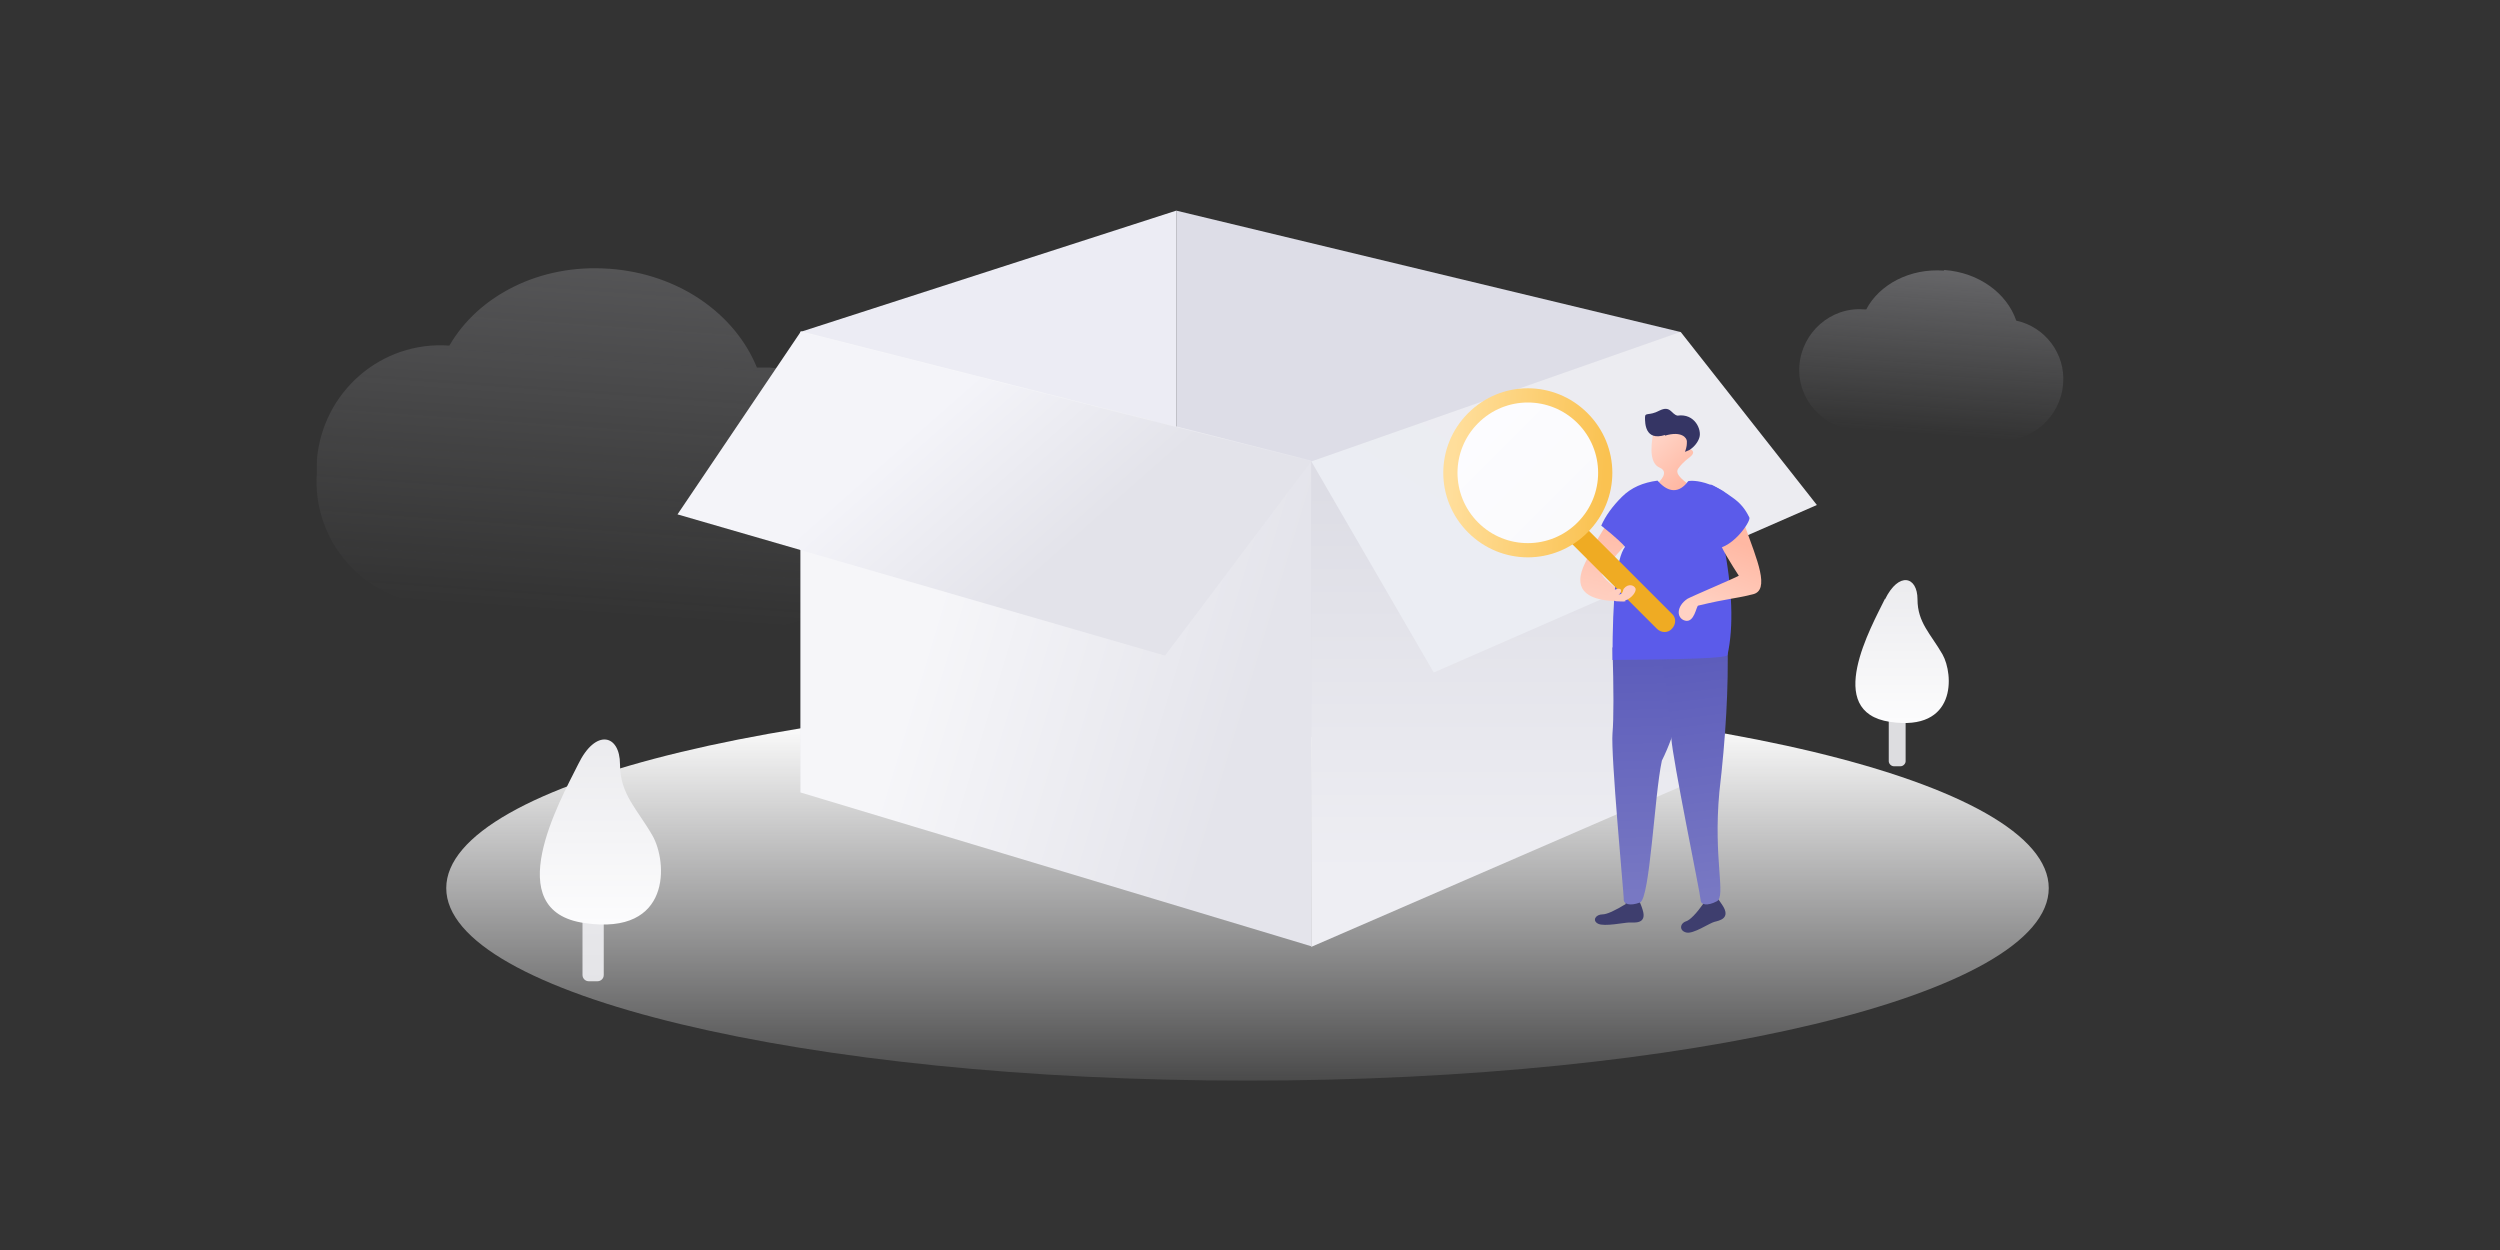 <?xml version="1.0" encoding="UTF-8"?>
<svg id="_图层_1" data-name="图层 1" xmlns="http://www.w3.org/2000/svg" xmlns:xlink="http://www.w3.org/1999/xlink" version="1.1" viewBox="0 0 400 200">
  <rect x="0" y="0" width="400" height="200" fill="#333333" stroke="none"/>
  <defs>
    <style>
      .cls-1 {
        fill: url(#_未命名的渐变_14);
      }

      .cls-1, .cls-2, .cls-3, .cls-4, .cls-5, .cls-6, .cls-7, .cls-8, .cls-9, .cls-10, .cls-11, .cls-12, .cls-13, .cls-14, .cls-15, .cls-16, .cls-17, .cls-18, .cls-19, .cls-20, .cls-21, .cls-22, .cls-23, .cls-24, .cls-25 {
        stroke-width: 0px;
      }

      .cls-2 {
        fill: url(#_未命名的渐变_15);
      }

      .cls-3 {
        fill: url(#_未命名的渐变);
      }

      .cls-4 {
        fill: #dddde7;
      }

      .cls-4, .cls-5, .cls-6, .cls-8, .cls-9, .cls-10, .cls-11, .cls-12, .cls-15, .cls-16, .cls-18, .cls-19, .cls-20, .cls-21, .cls-24, .cls-25 {
        fill-rule: evenodd;
      }

      .cls-5 {
        fill: #f0f0f3;
        fill-opacity: .9;
      }

      .cls-6 {
        fill: #5b5bea;
      }

      .cls-7 {
        fill: url(#_未命名的渐变_5);
        opacity: .3;
      }

      .cls-7, .cls-14 {
        isolation: isolate;
      }

      .cls-8 {
        fill: url(#_未命名的渐变_12);
      }

      .cls-9 {
        fill: url(#_未命名的渐变_11);
      }

      .cls-10 {
        fill: url(#_未命名的渐变_13);
      }

      .cls-11 {
        fill: url(#_未命名的渐变_16);
      }

      .cls-12 {
        fill: url(#_未命名的渐变_10);
      }

      .cls-13 {
        fill: #efab23;
      }

      .cls-14 {
        fill: url(#_未命名的渐变_2);
        opacity: .2;
      }

      .cls-15 {
        fill: #3e3e6e;
      }

      .cls-16 {
        fill: #353564;
      }

      .cls-17, .cls-24 {
        fill: #ffcebf;
      }

      .cls-18 {
        fill: url(#_未命名的渐变_8);
      }

      .cls-19 {
        fill: url(#_未命名的渐变_9);
      }

      .cls-20 {
        fill: url(#_未命名的渐变_3);
      }

      .cls-21 {
        fill: url(#_未命名的渐变_4);
      }

      .cls-22 {
        fill: url(#_未命名的渐变_7);
      }

      .cls-23 {
        fill: url(#_未命名的渐变_6);
      }

      .cls-25 {
        fill: #ececf4;
      }
    </style>
    <linearGradient id="_未命名的渐变" data-name="未命名的渐变" x1="199.6" y1="21.7" x2="199.6" y2="85.5" gradientTransform="translate(0 202) scale(1 -1)" gradientUnits="userSpaceOnUse">
      <stop offset="0" stop-color="#fcfcfe" stop-opacity="0"/>
      <stop offset="1" stop-color="#fafafa"/>
    </linearGradient>
    <linearGradient id="_未命名的渐变_2" data-name="未命名的渐变 2" x1="98.5" y1="159" x2="94.6" y2="103.6" gradientTransform="translate(0 202) scale(1 -1)" gradientUnits="userSpaceOnUse">
      <stop offset="0" stop-color="#dcdce4"/>
      <stop offset="1" stop-color="#dedee6" stop-opacity="0"/>
    </linearGradient>
    <linearGradient id="_未命名的渐变_3" data-name="未命名的渐变 3" x1="304.4" y1="109.3" x2="304.4" y2="86.4" gradientTransform="translate(0 202) scale(1 -1)" gradientUnits="userSpaceOnUse">
      <stop offset="0" stop-color="#ebebee"/>
      <stop offset="1" stop-color="#fcfcfd"/>
    </linearGradient>
    <linearGradient id="_未命名的渐变_4" data-name="未命名的渐变 4" x1="96" y1="83.7" x2="96" y2="54.1" gradientTransform="translate(0 202) scale(1 -1)" gradientUnits="userSpaceOnUse">
      <stop offset="0" stop-color="#ebebee"/>
      <stop offset="1" stop-color="#fcfcfd"/>
    </linearGradient>
    <linearGradient id="_未命名的渐变_5" data-name="未命名的渐变 5" x1="310.2" y1="158.9" x2="308.3" y2="132.5" gradientTransform="translate(0 202) scale(1 -1)" gradientUnits="userSpaceOnUse">
      <stop offset="0" stop-color="#dcdce4"/>
      <stop offset="1" stop-color="#dedee6" stop-opacity="0"/>
    </linearGradient>
    <linearGradient id="_未命名的渐变_6" data-name="未命名的渐变 6" x1="150.1" y1="107.3" x2="201.3" y2="91.9" gradientTransform="translate(0 202) scale(1 -1)" gradientUnits="userSpaceOnUse">
      <stop offset="0" stop-color="#f6f6f9"/>
      <stop offset="1" stop-color="#e4e4eb"/>
    </linearGradient>
    <linearGradient id="_未命名的渐变_7" data-name="未命名的渐变 7" x1="239.3" y1="62.2" x2="239.3" y2="123.6" gradientTransform="translate(0 202) scale(1 -1)" gradientUnits="userSpaceOnUse">
      <stop offset="0" stop-color="#eeeef3"/>
      <stop offset="1" stop-color="#dddde5"/>
    </linearGradient>
    <linearGradient id="_未命名的渐变_8" data-name="未命名的渐变 8" x1="148.8" y1="135.6" x2="169.2" y2="112.5" gradientTransform="translate(0 202) scale(1 -1)" gradientUnits="userSpaceOnUse">
      <stop offset="0" stop-color="#f4f4f9"/>
      <stop offset="1" stop-color="#e3e3ea"/>
    </linearGradient>
    <linearGradient id="_未命名的渐变_9" data-name="未命名的渐变 9" x1="257.2" y1="135.2" x2="238.2" y2="106.6" gradientTransform="translate(0 202) scale(1 -1)" gradientUnits="userSpaceOnUse">
      <stop offset="0" stop-color="#ececf1"/>
      <stop offset="1" stop-color="#ebedf3"/>
    </linearGradient>
    <linearGradient id="_未命名的渐变_10" data-name="未命名的渐变 10" x1="258.5" y1="103.7" x2="261.7" y2="119.3" gradientTransform="translate(0 202) scale(1 -1)" gradientUnits="userSpaceOnUse">
      <stop offset="0" stop-color="#ffd2c4"/>
      <stop offset="1" stop-color="#ffb8a3"/>
    </linearGradient>
    <linearGradient id="_未命名的渐变_11" data-name="未命名的渐变 11" x1="265.1" y1="131.5" x2="270.4" y2="125.6" gradientTransform="translate(0 202) scale(1 -1)" gradientUnits="userSpaceOnUse">
      <stop offset="0" stop-color="#ffd2c4"/>
      <stop offset="1" stop-color="#ffb8a3"/>
    </linearGradient>
    <linearGradient id="_未命名的渐变_12" data-name="未命名的渐变 12" x1="265.1" y1="59.2" x2="264.3" y2="97.4" gradientTransform="translate(0 202) scale(1 -1)" gradientUnits="userSpaceOnUse">
      <stop offset="0" stop-color="#7878c3"/>
      <stop offset="1" stop-color="#5c5cbb"/>
    </linearGradient>
    <linearGradient id="_未命名的渐变_13" data-name="未命名的渐变 13" x1="276" y1="59.6" x2="271.1" y2="97.6" gradientTransform="translate(0 202) scale(1 -1)" gradientUnits="userSpaceOnUse">
      <stop offset="0" stop-color="#7878c3"/>
      <stop offset="1" stop-color="#5c5cbb"/>
    </linearGradient>
    <linearGradient id="_未命名的渐变_14" data-name="未命名的渐变 14" x1="256.7" y1="125.3" x2="232.4" y2="127.4" gradientTransform="translate(0 202) scale(1 -1)" gradientUnits="userSpaceOnUse">
      <stop offset="0" stop-color="#fac251"/>
      <stop offset="1" stop-color="#ffde9b"/>
    </linearGradient>
    <linearGradient id="_未命名的渐变_15" data-name="未命名的渐变 15" x1="236.5" y1="134.3" x2="252.4" y2="118.4" gradientTransform="translate(0 202) scale(1 -1)" gradientUnits="userSpaceOnUse">
      <stop offset="0" stop-color="#fcfcff"/>
      <stop offset="1" stop-color="#fafafc"/>
    </linearGradient>
    <linearGradient id="_未命名的渐变_16" data-name="未命名的渐变 16" x1="274.1" y1="103.7" x2="278.4" y2="115.2" gradientTransform="translate(0 202) scale(1 -1)" gradientUnits="userSpaceOnUse">
      <stop offset="0" stop-color="#ffd2c4"/>
      <stop offset="1" stop-color="#ffb8a3"/>
    </linearGradient>
  </defs>
  <path class="cls-3" d="M199.6,172.9c70.8,0,128.2-13.8,128.2-30.8s-57.4-30.8-128.2-30.8-128.2,13.8-128.2,30.8,57.4,30.8,128.2,30.8h0Z"/>
  <path class="cls-14" d="M97.5,43c11.1.8,20.1,7.2,23.6,15.8h2c10.9.9,19.1,10.3,18.3,21.2v2c-.9,10.9-10.3,19.1-21.2,18.3l-51.2-3.6c-10.9-.8-19.1-10.2-18.3-21.1v-2c.9-10.9,10.3-19.1,21.2-18.3h0c4.6-8,14.5-13.1,25.5-12.3h0Z"/>
  <path class="cls-5" d="M303,110.3h1.1c.4,0,.8.4.8.8v10.7c0,.4-.4.8-.8.8h-1.1c-.4,0-.8-.4-.8-.8v-10.7c0-.4.4-.8.8-.8Z"/>
  <path class="cls-20" d="M301.6,95.8c-2.2,4.5-9.9,18.1.8,19.7s10.2-7.6,8.4-10.8c-1.9-3.3-4-5.1-4-8.8s-3-4.5-5.2,0h0Z"/>
  <path class="cls-5" d="M94.2,141.1h1.4c.6,0,1,.5,1,1v13.9c0,.6-.5,1-1,1h-1.4c-.6,0-1-.5-1-1h0v-13.9c0-.6.5-1,1-1h0Z"/>
  <path class="cls-21" d="M92.5,122.3c-2.9,5.8-12.8,23.5,1.1,25.4,13.9,2,13.2-9.8,10.8-14-2.4-4.2-5.2-6.6-5.2-11.4s-3.9-5.8-6.7,0h0Z"/>
  <path class="cls-7" d="M311.1,43.2c5.5.4,10,3.7,11.5,8.1,4.6,1,7.9,5.3,7.5,10.1-.4,5.3-5,9.4-10.3,9l-22.9-1.6c-5.3-.4-9.4-5-9-10.3.4-5.3,5-9.4,10.3-9h.4c2.1-4,7-6.6,12.4-6.2h0Z"/>
  <path class="cls-4" d="M188.2,33.7v81.3l80.6,10.9V53.1l-80.6-19.4h0Z"/>
  <path class="cls-25" d="M128.1,53.1l60.1-19.4v71.2l-60.1,21.9V53.1Z"/>
  <path class="cls-23" d="M128.1,53.1v73.7l81.7,24.6v-77.7l-81.7-20.7Z"/>
  <path class="cls-22" d="M209.8,73.8v77.7l59-25.6V53.1l-59,20.7h0Z"/>
  <path class="cls-18" d="M128.1,53.1l-19.7,29.2,78,22.6,23.4-31.1-81.7-20.7h0Z"/>
  <path class="cls-19" d="M209.8,73.8l19.6,33.8,61.3-26.8-21.8-27.7-59,20.7h0Z"/>
  <path class="cls-12" d="M263.8,83.1c-4.2,4.5-6.6,7.3-7.5,8.4-.3.5,1,1.8,4.1,3.9,4.2-.3,6,0,5.4.7-.4.4-2,1.7-2.6,1-.4-.5-1.9-.8-4.6-.9-5.2-.2-6.9-2.2-5-6.1,1.9-3.9,3.9-7.2,6.2-9.9l3.8,2.6.2.4h0Z"/>
  <path class="cls-9" d="M264.6,68.9c-.7,3.3-.4,5.3.9,5.9,1.7.7,0,2.3-.3,2.5-.2.1,0,.5.6,1,1.1.6,1.8.8,2.3.7.5-.1,1.1-.7,1.8-1.7-1.3-1-1.8-1.7-1.4-2.3.4-.6,1-1.2,1.8-1.8.8-.6.8-1.1,0-1.4.2-.6.3-1.3.2-2l-2.8-.8-2.9-.6-.3.6h0Z"/>
  <path class="cls-16" d="M266.4,69.7c2.7-.8,3.5.4,3.5.9s0,.9-.3,1.7c.2-.1.5-.2.7-.3.8-.5,1.4-1.3,1.6-2,.4-1.2-.7-3.9-3.5-3.5-1-.2-1.1-1.7-2.9-.8-1.7.9-2.3.2-2.3,1.1s0,3.8,3.2,2.8h0Z"/>
  <path class="cls-15" d="M260.2,144.6c-1.8,1.1-3.1,1.7-3.8,1.7-1.1,0-1.7,1-.7,1.5,1,.5,4.2-.2,5-.2s2.9.3,2.1-2.1c-.5-1.6-1-2.2-1.5-2l-1.2.3v.8h0ZM272.6,144.5c-1.2,1.7-2.2,2.7-2.8,2.9-1,.3-1.2,1.5,0,1.8,1.1.3,3.7-1.5,4.5-1.7.7-.2,2.8-.5,1.2-2.8-1-1.5-1.7-2.1-2-1.7l-1,.7.3.9h0Z"/>
  <path class="cls-8" d="M270.9,103.4c-1.2,7.8-2.8,13.9-5,18.3-1.2,5.5-1.9,22.1-3.5,22.7-1.6.6-2.7.3-2.6-.6,0-.8-2.1-23.1-1.8-26.5.2-2.3.2-6.9,0-13.7l12.8-.2h0Z"/>
  <path class="cls-10" d="M276.4,102.5c.2,7.5-.3,15.6-1.3,24.2-1,10.7,1.1,16.7-.4,17.5-1.5.8-2.6.6-2.6-.2,0-.8-4.5-22.5-4.7-26-.1-2.3-.7-6.9-1.6-13.6l10.6-1.8Z"/>
  <path class="cls-6" d="M265.3,77c1.7,1.9,3.4,1.9,4.8,0,.3-.2,5.6-.4,9.5,5.8,0,.2-1,1.5-3.2,3.8h-.7c1.5,7.6,1.7,13.7.7,18.2-.1.5-6.3.7-18.4.8,0-10.2.6-16.2,2-18.1-.2-.3-1.4-1.5-3.8-3.4.7-1.6,1.8-3.1,3.3-4.6,1.5-1.5,3.4-2.3,5.7-2.6h0Z"/>
  <path class="cls-13" d="M240.2,70.9c-.7-.7-1.8-.7-2.4,0s-.7,1.8,0,2.4h0l27.3,27.3c.7.7,1.8.7,2.4,0,.7-.7.7-1.8,0-2.4l-27.3-27.3h0Z"/>
  <path class="cls-1" d="M254,85.2c5.3-5.3,5.3-13.8,0-19.1s-13.8-5.3-19.1,0c-5.3,5.3-5.3,13.8,0,19.1,5.3,5.3,13.8,5.3,19.1,0Z"/>
  <path class="cls-2" d="M252.4,83.6c4.4-4.4,4.4-11.5,0-15.9s-11.5-4.4-15.9,0c-4.4,4.4-4.4,11.5,0,15.9,4.4,4.4,11.5,4.4,15.9,0Z"/>
  <path class="cls-11" d="M275,86.1c-.1.9,2.3,4.6,3.2,6,.3,0-7.5,3.3-8.2,3.7-1.8,1.2-1.8,3.1-.4,3.5,1.5.4,1.8-2.3,2.1-2.4,5-1.2,5.4-1,8.7-1.8,2.9-.6.7-5.6-1.2-10.9s-4,1.1-4.2,2Z"/>
  <path class="cls-6" d="M273.7,77.5c.9.4,1.5.8,1.9,1,.9.6,1.6,1.1,2,1.4,1.3,1,1.9,2.1,2.3,2.9.3.6-3,5.5-6.2,5-.4,0-1.1-1-2.1-3.1,0,0,2.1-7.2,2.1-7.2Z"/>
  <path class="cls-24" d="M260,96.1c1.1-.4,1.8-1.4,1.7-1.9-.2-.6-1.2-.9-1.9,0-.2.2,0,1.5-1.9.6-.5-.2-.6,0-.5.4.1.3,0,.8,1.2,1,.5,0,1.1.1,1.5,0h0Z"/>
  <path class="cls-17" d="M258.8,95.3c.5-.3.7-.8.5-1-.2-.2-.7-.1-1.2.2-.5.3-.7.8-.5,1s.7.1,1.2-.2Z"/>
</svg>